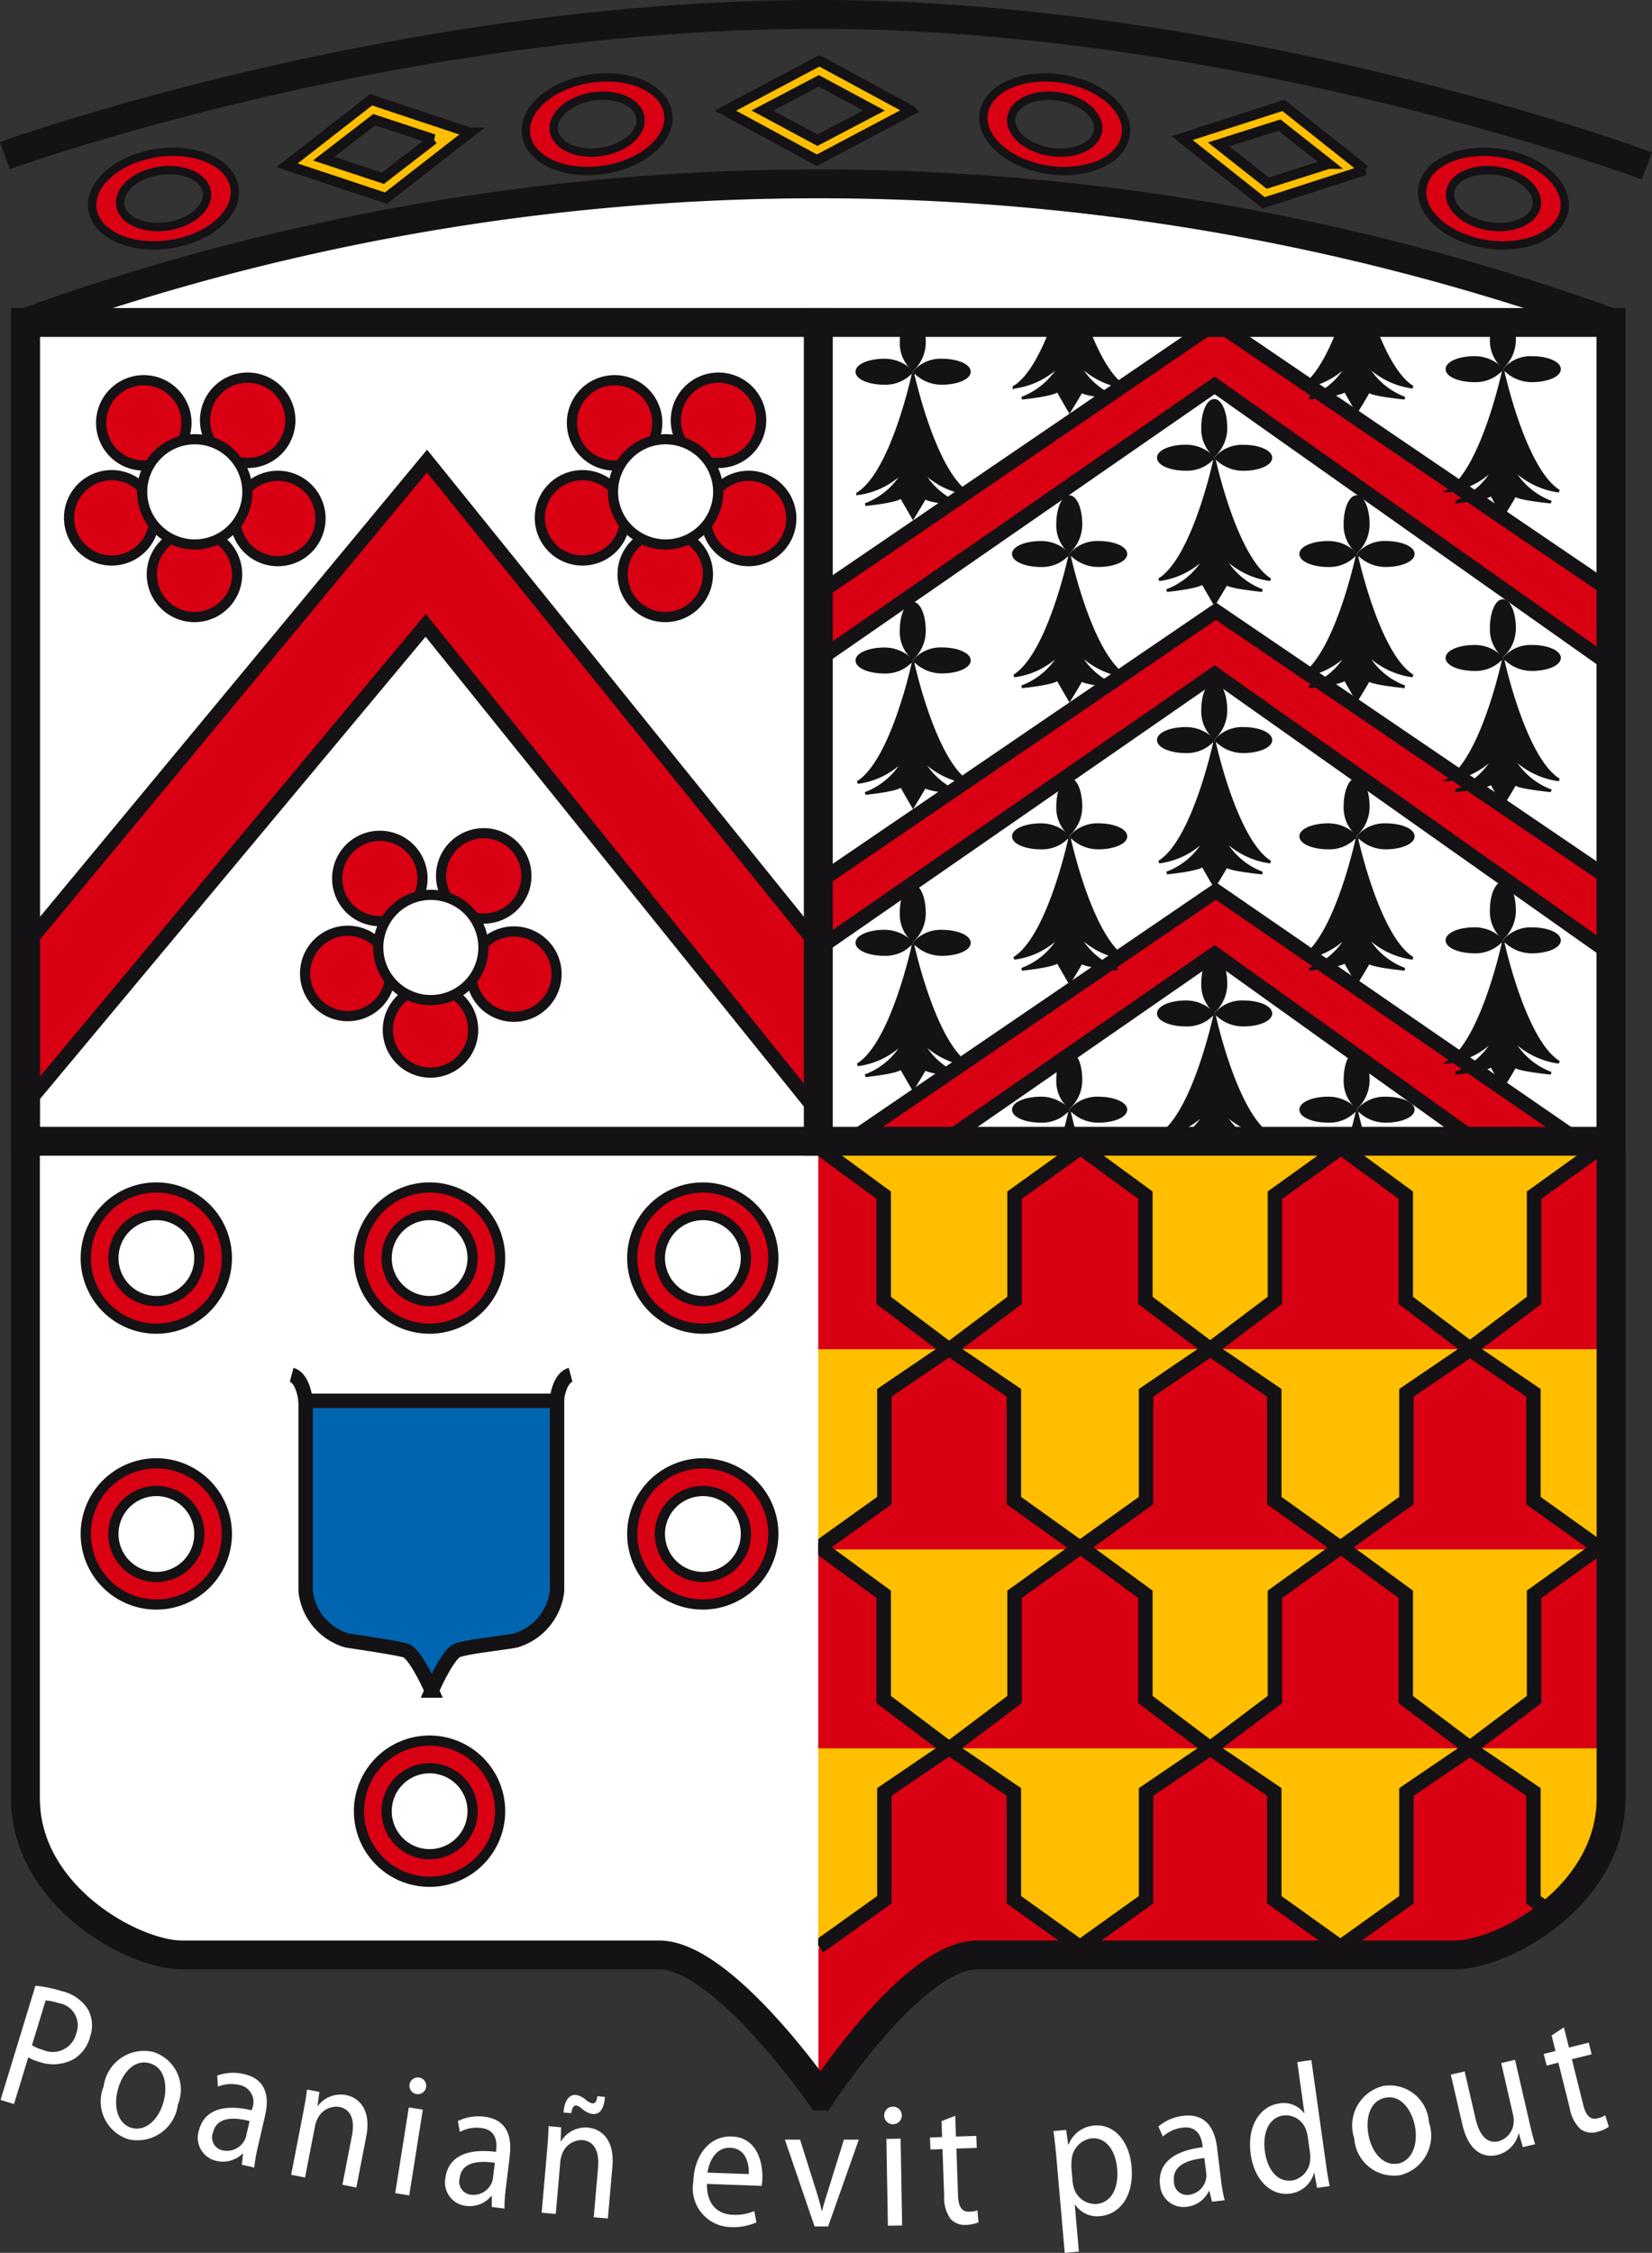 <svg xmlns="http://www.w3.org/2000/svg" xmlns:xlink="http://www.w3.org/1999/xlink" width="83.579" height="113.929" viewBox="0 0 83.579 113.929">
  <rect x="0" y="0" width="83.579" height="113.929" fill="#333333" stroke="none"/>
  <defs>
    <clipPath id="clip-path">
      <path id="Tracé_92" data-name="Tracé 92" d="M309.291,239.136H349.4v41.407H309.291V239.136Z" transform="translate(-309.291 -239.136)" fill="none"/>
    </clipPath>
    <clipPath id="clip-path-7">
      <path id="Tracé_159" data-name="Tracé 159" d="M136.382,239.136h40.11v41.407h-40.11V239.136Z" transform="translate(-136.382 -239.136)" fill="#fff" stroke="#141215" stroke-miterlimit="3.864" stroke-width="1.46"/>
    </clipPath>
    <clipPath id="clip-path-8">
      <path id="Tracé_221" data-name="Tracé 221" d="M349.4,417.078H309.291v48.287s5-6.881,7.4-6.881h24.925a19.931,19.931,0,0,0,5.58-2.855c1.688-1.493,2.207-4.673,2.207-4.673V417.078Z" transform="translate(-309.291 -417.078)" fill="none"/>
    </clipPath>
  </defs>
  <g id="Groupe_174" data-name="Groupe 174" transform="translate(1703.383 -170.741)">
    <path id="Tracé_68" data-name="Tracé 68" d="M176.621,305.623s4.674-7.139,7.919-7.139h24.143c2.467,0,7.919-2.986,7.919-7.919V215.928a118.258,118.258,0,0,0-80.219,0v74.637c0,4.932,5.452,7.919,7.918,7.919h24.144c3.245,0,8.177,7.139,8.177,7.139Z" transform="translate(-1838.477 -28.88)" fill="#fff"/>
    <path id="Tracé_69" data-name="Tracé 69" d="M312.568,557.463v-5.225l3.244-2.4,3.246,2.336v5.29l3.635,2.726h-5.42c-2.919,0-7.982,7.137-7.982,7.137v-7.334l3.277-2.531Z" transform="translate(-1971.276 -290.715)" fill="#d80012"/>
    <path id="Tracé_70" data-name="Tracé 70" d="M367.86,557.463v-5.225l3.245-2.4,3.246,2.336v5.29l3.731,2.758H364.129l3.732-2.758Z" transform="translate(-2013.394 -290.715)" fill="#d80012"/>
    <path id="Tracé_71" data-name="Tracé 71" d="M200.862,192.587l-2.556,1.971-3-.991,2.556-1.97,3.005.99Zm1.844-.333-4.252,3.31-5-1.663,4.251-3.311,5,1.664Z" transform="translate(-1882.313 -14.803)" fill="#ffbf00" fill-rule="evenodd"/>
    <path id="Tracé_72" data-name="Tracé 72" d="M200.862,192.587l-2.556,1.971-3-.991,2.556-1.97,3.005.99Zm1.844-.333-4.252,3.31-5-1.663,4.251-3.311,5,1.664Z" transform="translate(-1882.313 -14.803)" fill="none" stroke="#141215" stroke-miterlimit="3.864" stroke-width="0.515"/>
    <path id="Tracé_73" data-name="Tracé 73" d="M425.342,557.463v-5.225l3.246-2.4,3.244,2.336v5.29l1.039.779a10.59,10.59,0,0,1-3.57,1.881,38.447,38.447,0,0,1-7.4.131l3.44-2.791Z" transform="translate(-2057.765 -290.715)" fill="#d80012"/>
    <path id="Tracé_74" data-name="Tracé 74" d="M319.123,421.009v5.225l-3.245,2.4-3.244-2.336v-5.29l-3.342-2.531H322.4l-3.277,2.531Z" transform="translate(-1971.276 -189.828)" fill="#ffbf00"/>
    <path id="Tracé_75" data-name="Tracé 75" d="M375.917,421.009v5.225l-3.246,2.4-3.244-2.336v-5.29l-3.343-2.531h13.11l-3.277,2.531Z" transform="translate(-2014.895 -189.828)" fill="#ffbf00"/>
    <path id="Tracé_76" data-name="Tracé 76" d="M432.435,421.009v5.225l-3.245,2.4-3.245-2.336v-5.29l-3.342-2.531h13.111l-3.278,2.531Z" transform="translate(-2058.302 -189.828)" fill="#ffbf00"/>
    <path id="Tracé_77" data-name="Tracé 77" d="M319.123,508.581v5.225l-3.245,2.4-3.244-2.336v-5.29l-3.342-2.531H322.4l-3.277,2.531Z" transform="translate(-1971.276 -257.086)" fill="#ffbf00"/>
    <path id="Tracé_78" data-name="Tracé 78" d="M375.917,508.581v5.225l-3.246,2.4-3.244-2.336v-5.29l-3.343-2.531h13.11l-3.277,2.531Z" transform="translate(-2014.895 -257.086)" fill="#ffbf00"/>
    <path id="Tracé_79" data-name="Tracé 79" d="M432.435,508.581v5.225l-3.245,2.4-3.245-2.336v-5.29L422.6,506.05h13.111l-3.278,2.531Z" transform="translate(-2058.302 -257.086)" fill="#ffbf00"/>
    <path id="Tracé_80" data-name="Tracé 80" d="M312.568,470.449v-5.225l3.244-2.4,3.246,2.336v5.29l3.342,2.531h-13.11l3.277-2.531Z" transform="translate(-1971.276 -223.886)" fill="#d80012"/>
    <path id="Tracé_81" data-name="Tracé 81" d="M369.362,470.449v-5.225l3.245-2.4,3.246,2.336v5.29l3.342,2.531h-13.11l3.278-2.531Z" transform="translate(-2014.895 -223.886)" fill="#d80012"/>
    <path id="Tracé_82" data-name="Tracé 82" d="M425.879,470.449v-5.225l3.246-2.4,3.244,2.336v5.29l3.343,2.531H422.6l3.278-2.531Z" transform="translate(-2058.302 -223.886)" fill="#d80012"/>
    <path id="Tracé_83" data-name="Tracé 83" d="M136.382,417.078h40.11v48.287s-5-6.881-7.4-6.881H144.169a19.94,19.94,0,0,1-5.581-2.855c-1.687-1.493-2.206-4.673-2.206-4.673V417.078Z" transform="translate(-1838.477 -188.753)" fill="#fff"/>
    <path id="Tracé_84" data-name="Tracé 84" d="M309.291,239.136H349.4v41.407H309.291V239.136Z" transform="translate(-1971.276 -52.088)" fill="#fff"/>
    <path id="Tracé_85" data-name="Tracé 85" d="M320.685,374.92s-1.066,4.977-2.808,6.043a3.951,3.951,0,0,0,2.4-1.244,3.711,3.711,0,0,1-2.009,1.795c1.315-.143,1.76-.3,1.813-.391.089.177.6,1.048.6,1.048s.515-.835.6-1.013c.053.089.5.213,1.813.355a3.706,3.706,0,0,1-2.007-1.795,4.03,4.03,0,0,0,2.417,1.244c-1.742-1.066-2.826-6.043-2.826-6.043Z" transform="translate(-1977.871 -156.374)" fill="#141215" stroke="#141215" stroke-miterlimit="3.864" stroke-width="0.141" fill-rule="evenodd"/>
    <path id="Tracé_86" data-name="Tracé 86" d="M327.375,363.283c0-.766.263-1.386.587-1.386s.587.62.587,1.386a1.9,1.9,0,0,1-.587,1.386,1.775,1.775,0,0,1-.587-1.386Z" transform="translate(-1985.166 -146.372)" fill="#141215" stroke="#141215" stroke-miterlimit="3.864" stroke-width="0.141"/>
    <path id="Tracé_87" data-name="Tracé 87" d="M331.672,371.853c.765,0,1.386.263,1.386.587s-.621.587-1.386.587a1.9,1.9,0,0,1-1.387-.587,1.778,1.778,0,0,1,1.387-.587Z" transform="translate(-1987.401 -154.019)" fill="#141215" stroke="#141215" stroke-miterlimit="3.864" stroke-width="0.141"/>
    <g id="Groupe_41" data-name="Groupe 41" transform="translate(-1661.985 187.048)">
      <g id="Groupe_40" data-name="Groupe 40" transform="translate(0 0)" clip-path="url(#clip-path)">
        <path id="Tracé_88" data-name="Tracé 88" d="M319.111,373.026c-.766,0-1.386-.262-1.386-.587s.62-.587,1.386-.587a1.9,1.9,0,0,1,1.386.587,1.774,1.774,0,0,1-1.386.587Z" transform="translate(-315.769 -341.067)" fill="#141215" stroke="#141215" stroke-miterlimit="3.864" stroke-width="0.141"/>
        <path id="Tracé_89" data-name="Tracé 89" d="M309.01,252.9l20.185-13.759,20.054,13.629v3.764l-20.12-14.214-20.054,13.889-.065-3.31Z" transform="translate(-309.075 -239.136)" fill="#d80012" stroke="#141215" stroke-miterlimit="3.864" stroke-width="0.73"/>
        <path id="Tracé_90" data-name="Tracé 90" d="M309.01,315.845l20.185-13.759,20.054,13.63v3.764l-20.12-14.214-20.054,13.889-.065-3.311Z" transform="translate(-309.075 -287.483)" fill="#d80012" stroke="#141215" stroke-miterlimit="3.864" stroke-width="0.73"/>
        <path id="Tracé_91" data-name="Tracé 91" d="M309.01,376.839l20.185-13.759,19.795,13.629v3.764l-19.86-14.213-20.054,13.889-.065-3.311Z" transform="translate(-309.075 -334.328)" fill="#d80012" stroke="#141215" stroke-miterlimit="3.864" stroke-width="0.73"/>
      </g>
    </g>
    <path id="Tracé_93" data-name="Tracé 93" d="M354.816,351.7s-1.066,4.977-2.808,6.042a3.943,3.943,0,0,0,2.4-1.244,3.713,3.713,0,0,1-2.009,1.8c1.315-.142,1.76-.3,1.813-.391.088.177.6,1.048.6,1.048s.516-.835.6-1.013c.053.089.5.214,1.813.355a3.712,3.712,0,0,1-2.008-1.8,4.026,4.026,0,0,0,2.417,1.244c-1.741-1.066-2.825-6.042-2.825-6.042Z" transform="translate(-2004.084 -138.539)" fill="#141215" stroke="#141215" stroke-miterlimit="3.864" stroke-width="0.141" fill-rule="evenodd"/>
    <path id="Tracé_94" data-name="Tracé 94" d="M361.512,340.06c0-.765.263-1.386.586-1.386s.587.621.587,1.386a1.9,1.9,0,0,1-.587,1.386,1.773,1.773,0,0,1-.586-1.386Z" transform="translate(-2011.384 -128.535)" fill="#141215" stroke="#141215" stroke-miterlimit="3.864" stroke-width="0.141"/>
    <path id="Tracé_95" data-name="Tracé 95" d="M365.808,348.634c.766,0,1.386.263,1.386.587s-.62.586-1.386.586a1.9,1.9,0,0,1-1.386-.586,1.776,1.776,0,0,1,1.386-.587Z" transform="translate(-2013.619 -136.186)" fill="#141215" stroke="#141215" stroke-miterlimit="3.864" stroke-width="0.141"/>
    <path id="Tracé_96" data-name="Tracé 96" d="M353.242,349.807c-.766,0-1.387-.263-1.387-.586s.621-.587,1.387-.587a1.9,1.9,0,0,1,1.387.587,1.777,1.777,0,0,1-1.387.586Z" transform="translate(-2003.967 -136.186)" fill="#141215" stroke="#141215" stroke-miterlimit="3.864" stroke-width="0.141"/>
    <path id="Tracé_97" data-name="Tracé 97" d="M386.435,330.714s-1.066,4.977-2.807,6.043a3.95,3.95,0,0,0,2.4-1.244,3.712,3.712,0,0,1-2.009,1.8c1.315-.142,1.76-.3,1.813-.39.089.177.6,1.048.6,1.048s.516-.835.6-1.013c.053.089.5.213,1.813.355a3.707,3.707,0,0,1-2.008-1.8,4.031,4.031,0,0,0,2.417,1.244c-1.742-1.066-2.826-6.043-2.826-6.043Z" transform="translate(-2028.369 -122.423)" fill="#141215" stroke="#141215" stroke-miterlimit="3.864" stroke-width="0.141" fill-rule="evenodd"/>
    <path id="Tracé_98" data-name="Tracé 98" d="M393.125,319.076c0-.766.263-1.386.587-1.386s.587.62.587,1.386a1.9,1.9,0,0,1-.587,1.387,1.776,1.776,0,0,1-.587-1.387Z" transform="translate(-2035.663 -112.42)" fill="#141215" stroke="#141215" stroke-miterlimit="3.864" stroke-width="0.141"/>
    <path id="Tracé_99" data-name="Tracé 99" d="M397.422,327.647c.766,0,1.386.263,1.386.586s-.621.587-1.386.587a1.9,1.9,0,0,1-1.387-.587,1.778,1.778,0,0,1,1.387-.586Z" transform="translate(-2037.898 -120.067)" fill="#141215" stroke="#141215" stroke-miterlimit="3.864" stroke-width="0.141"/>
    <path id="Tracé_100" data-name="Tracé 100" d="M384.86,328.82c-.766,0-1.385-.262-1.385-.587s.62-.586,1.385-.586a1.905,1.905,0,0,1,1.387.586,1.775,1.775,0,0,1-1.387.587Z" transform="translate(-2028.252 -120.067)" fill="#141215" stroke="#141215" stroke-miterlimit="3.864" stroke-width="0.141"/>
    <path id="Tracé_101" data-name="Tracé 101" d="M417.491,351.7s-1.067,4.977-2.809,6.042a3.945,3.945,0,0,0,2.4-1.244,3.714,3.714,0,0,1-2.009,1.8c1.315-.142,1.759-.3,1.813-.391.089.177.6,1.048.6,1.048s.515-.835.6-1.013c.053.089.5.214,1.813.355a3.711,3.711,0,0,1-2.008-1.8,4.025,4.025,0,0,0,2.417,1.244c-1.742-1.066-2.825-6.042-2.825-6.042Z" transform="translate(-2052.22 -138.539)" fill="#141215" stroke="#141215" stroke-miterlimit="3.864" stroke-width="0.141" fill-rule="evenodd"/>
    <path id="Tracé_102" data-name="Tracé 102" d="M424.182,340.06c0-.765.262-1.386.586-1.386s.586.621.586,1.386a1.9,1.9,0,0,1-.586,1.386,1.773,1.773,0,0,1-.586-1.386Z" transform="translate(-2059.516 -128.535)" fill="#141215" stroke="#141215" stroke-miterlimit="3.864" stroke-width="0.141"/>
    <path id="Tracé_103" data-name="Tracé 103" d="M428.481,348.634c.766,0,1.387.263,1.387.587s-.621.586-1.387.586a1.9,1.9,0,0,1-1.385-.586,1.773,1.773,0,0,1,1.385-.587Z" transform="translate(-2061.754 -136.186)" fill="#141215" stroke="#141215" stroke-miterlimit="3.864" stroke-width="0.141"/>
    <path id="Tracé_104" data-name="Tracé 104" d="M415.916,349.807c-.766,0-1.387-.263-1.387-.586s.621-.587,1.387-.587a1.9,1.9,0,0,1,1.386.587,1.773,1.773,0,0,1-1.386.586Z" transform="translate(-2052.102 -136.186)" fill="#141215" stroke="#141215" stroke-miterlimit="3.864" stroke-width="0.141"/>
    <path id="Tracé_105" data-name="Tracé 105" d="M449.385,374.36s-1.067,4.977-2.809,6.043a3.945,3.945,0,0,0,2.4-1.244,3.711,3.711,0,0,1-2.007,1.8c1.315-.142,1.76-.3,1.813-.391.088.177.6,1.048.6,1.048s.515-.836.6-1.013c.053.089.5.214,1.813.355a3.712,3.712,0,0,1-2.008-1.8,4.031,4.031,0,0,0,2.417,1.244c-1.742-1.066-2.826-6.043-2.826-6.043Z" transform="translate(-2076.715 -155.944)" fill="#141215" stroke="#141215" stroke-miterlimit="3.864" stroke-width="0.141" fill-rule="evenodd"/>
    <path id="Tracé_106" data-name="Tracé 106" d="M456.08,362.722c0-.765.263-1.386.586-1.386s.587.62.587,1.386a1.9,1.9,0,0,1-.587,1.387,1.777,1.777,0,0,1-.586-1.387Z" transform="translate(-2084.015 -145.941)" fill="#141215" stroke="#141215" stroke-miterlimit="3.864" stroke-width="0.141"/>
    <path id="Tracé_107" data-name="Tracé 107" d="M460.376,371.3c.766,0,1.386.262,1.386.586s-.62.586-1.386.586a1.9,1.9,0,0,1-1.387-.586,1.772,1.772,0,0,1,1.387-.586Z" transform="translate(-2086.25 -153.592)" fill="#141215" stroke="#141215" stroke-miterlimit="3.864" stroke-width="0.141"/>
    <path id="Tracé_108" data-name="Tracé 108" d="M447.81,372.47c-.765,0-1.386-.262-1.386-.586s.621-.586,1.386-.586a1.9,1.9,0,0,1,1.387.586,1.777,1.777,0,0,1-1.387.586Z" transform="translate(-2076.599 -153.592)" fill="#141215" stroke="#141215" stroke-miterlimit="3.864" stroke-width="0.141"/>
    <path id="Tracé_109" data-name="Tracé 109" d="M320.685,313.366s-1.066,4.977-2.808,6.043a3.945,3.945,0,0,0,2.4-1.244,3.711,3.711,0,0,1-2.009,1.8c1.315-.142,1.76-.3,1.813-.391.089.177.6,1.048.6,1.048s.515-.835.6-1.013c.053.089.5.214,1.813.355a3.7,3.7,0,0,1-2.007-1.8,4.024,4.024,0,0,0,2.417,1.244c-1.742-1.066-2.826-6.043-2.826-6.043Z" transform="translate(-1977.871 -109.099)" fill="#141215" stroke="#141215" stroke-miterlimit="3.864" stroke-width="0.141" fill-rule="evenodd"/>
    <path id="Tracé_110" data-name="Tracé 110" d="M327.375,301.729c0-.766.263-1.387.587-1.387s.587.621.587,1.387a1.9,1.9,0,0,1-.587,1.386,1.774,1.774,0,0,1-.587-1.386Z" transform="translate(-1985.166 -99.096)" fill="#141215" stroke="#141215" stroke-miterlimit="3.864" stroke-width="0.141"/>
    <path id="Tracé_111" data-name="Tracé 111" d="M331.672,310.3c.765,0,1.386.262,1.386.587s-.621.586-1.386.586a1.9,1.9,0,0,1-1.387-.586,1.775,1.775,0,0,1,1.387-.587Z" transform="translate(-1987.401 -106.747)" fill="#141215" stroke="#141215" stroke-miterlimit="3.864" stroke-width="0.141"/>
    <path id="Tracé_112" data-name="Tracé 112" d="M319.111,311.477c-.766,0-1.386-.263-1.386-.586s.62-.587,1.386-.587a1.9,1.9,0,0,1,1.386.587,1.777,1.777,0,0,1-1.386.586Z" transform="translate(-1977.754 -106.747)" fill="#141215" stroke="#141215" stroke-miterlimit="3.864" stroke-width="0.141"/>
    <path id="Tracé_113" data-name="Tracé 113" d="M354.816,290.144s-1.066,4.977-2.808,6.042a3.943,3.943,0,0,0,2.4-1.244,3.712,3.712,0,0,1-2.009,1.795c1.315-.142,1.76-.3,1.813-.391.088.178.6,1.049.6,1.049s.516-.835.6-1.014c.053.089.5.214,1.813.355a3.711,3.711,0,0,1-2.008-1.795,4.026,4.026,0,0,0,2.417,1.244c-1.741-1.066-2.825-6.042-2.825-6.042Z" transform="translate(-2004.084 -91.264)" fill="#141215" stroke="#141215" stroke-miterlimit="3.864" stroke-width="0.141" fill-rule="evenodd"/>
    <path id="Tracé_114" data-name="Tracé 114" d="M361.512,278.506c0-.766.263-1.387.586-1.387s.587.621.587,1.387a1.9,1.9,0,0,1-.587,1.386,1.773,1.773,0,0,1-.586-1.386Z" transform="translate(-2011.384 -81.26)" fill="#141215" stroke="#141215" stroke-miterlimit="3.864" stroke-width="0.141"/>
    <path id="Tracé_115" data-name="Tracé 115" d="M365.808,287.081c.766,0,1.386.263,1.386.586s-.62.586-1.386.586a1.9,1.9,0,0,1-1.386-.586,1.776,1.776,0,0,1,1.386-.586Z" transform="translate(-2013.619 -88.911)" fill="#141215" stroke="#141215" stroke-miterlimit="3.864" stroke-width="0.141"/>
    <path id="Tracé_116" data-name="Tracé 116" d="M353.242,288.254c-.766,0-1.387-.263-1.387-.586s.621-.586,1.387-.586a1.9,1.9,0,0,1,1.387.586,1.776,1.776,0,0,1-1.387.586Z" transform="translate(-2003.967 -88.911)" fill="#141215" stroke="#141215" stroke-miterlimit="3.864" stroke-width="0.141"/>
    <path id="Tracé_117" data-name="Tracé 117" d="M386.435,269.161s-1.066,4.977-2.807,6.042a3.944,3.944,0,0,0,2.4-1.244,3.714,3.714,0,0,1-2.009,1.795c1.315-.142,1.76-.3,1.813-.391.089.177.6,1.048.6,1.048s.516-.835.6-1.013c.053.088.5.214,1.813.355a3.709,3.709,0,0,1-2.008-1.795,4.024,4.024,0,0,0,2.417,1.244c-1.742-1.066-2.826-6.042-2.826-6.042Z" transform="translate(-2028.369 -75.148)" fill="#141215" stroke="#141215" stroke-miterlimit="3.864" stroke-width="0.141" fill-rule="evenodd"/>
    <path id="Tracé_118" data-name="Tracé 118" d="M393.125,257.522c0-.766.263-1.387.587-1.387s.587.621.587,1.387a1.9,1.9,0,0,1-.587,1.386,1.773,1.773,0,0,1-.587-1.386Z" transform="translate(-2035.663 -65.145)" fill="#141215" stroke="#141215" stroke-miterlimit="3.864" stroke-width="0.141"/>
    <path id="Tracé_119" data-name="Tracé 119" d="M397.422,266.1c.766,0,1.386.263,1.386.587s-.621.587-1.386.587a1.9,1.9,0,0,1-1.387-.587,1.777,1.777,0,0,1,1.387-.587Z" transform="translate(-2037.898 -72.795)" fill="#141215" stroke="#141215" stroke-miterlimit="3.864" stroke-width="0.141"/>
    <path id="Tracé_120" data-name="Tracé 120" d="M384.86,267.27c-.766,0-1.385-.263-1.385-.587s.62-.587,1.385-.587a1.905,1.905,0,0,1,1.387.587,1.778,1.778,0,0,1-1.387.587Z" transform="translate(-2028.252 -72.795)" fill="#141215" stroke="#141215" stroke-miterlimit="3.864" stroke-width="0.141"/>
    <path id="Tracé_121" data-name="Tracé 121" d="M417.491,290.144s-1.067,4.977-2.809,6.042a3.945,3.945,0,0,0,2.4-1.244,3.713,3.713,0,0,1-2.009,1.795c1.315-.142,1.759-.3,1.813-.391.089.178.6,1.049.6,1.049s.515-.835.6-1.014c.053.089.5.214,1.813.355a3.71,3.71,0,0,1-2.008-1.795,4.025,4.025,0,0,0,2.417,1.244c-1.742-1.066-2.825-6.042-2.825-6.042Z" transform="translate(-2052.22 -91.264)" fill="#141215" stroke="#141215" stroke-miterlimit="3.864" stroke-width="0.141" fill-rule="evenodd"/>
    <path id="Tracé_122" data-name="Tracé 122" d="M424.182,278.506c0-.766.262-1.387.586-1.387s.586.621.586,1.387a1.9,1.9,0,0,1-.586,1.386,1.773,1.773,0,0,1-.586-1.386Z" transform="translate(-2059.516 -81.26)" fill="#141215" stroke="#141215" stroke-miterlimit="3.864" stroke-width="0.141"/>
    <path id="Tracé_123" data-name="Tracé 123" d="M428.481,287.081c.766,0,1.387.263,1.387.586s-.621.586-1.387.586a1.9,1.9,0,0,1-1.385-.586,1.773,1.773,0,0,1,1.385-.586Z" transform="translate(-2061.754 -88.911)" fill="#141215" stroke="#141215" stroke-miterlimit="3.864" stroke-width="0.141"/>
    <path id="Tracé_124" data-name="Tracé 124" d="M415.916,288.254c-.766,0-1.387-.263-1.387-.586s.621-.586,1.387-.586a1.9,1.9,0,0,1,1.386.586,1.772,1.772,0,0,1-1.386.586Z" transform="translate(-2052.102 -88.911)" fill="#141215" stroke="#141215" stroke-miterlimit="3.864" stroke-width="0.141"/>
    <path id="Tracé_125" data-name="Tracé 125" d="M449.385,312.807s-1.067,4.977-2.809,6.043a3.941,3.941,0,0,0,2.4-1.244,3.711,3.711,0,0,1-2.007,1.795c1.315-.142,1.76-.3,1.813-.391.088.177.6,1.048.6,1.048s.515-.834.6-1.013c.053.089.5.213,1.813.355a3.711,3.711,0,0,1-2.008-1.795,4.027,4.027,0,0,0,2.417,1.244c-1.742-1.066-2.826-6.043-2.826-6.043Z" transform="translate(-2076.715 -108.67)" fill="#141215" stroke="#141215" stroke-miterlimit="3.864" stroke-width="0.141" fill-rule="evenodd"/>
    <path id="Tracé_126" data-name="Tracé 126" d="M456.08,301.169c0-.766.263-1.386.586-1.386s.587.621.587,1.386a1.9,1.9,0,0,1-.587,1.386,1.773,1.773,0,0,1-.586-1.386Z" transform="translate(-2084.015 -98.667)" fill="#141215" stroke="#141215" stroke-miterlimit="3.864" stroke-width="0.141"/>
    <path id="Tracé_127" data-name="Tracé 127" d="M460.376,309.744c.766,0,1.386.263,1.386.586s-.62.586-1.386.586a1.9,1.9,0,0,1-1.387-.586,1.775,1.775,0,0,1,1.387-.586Z" transform="translate(-2086.25 -106.317)" fill="#141215" stroke="#141215" stroke-miterlimit="3.864" stroke-width="0.141"/>
    <path id="Tracé_128" data-name="Tracé 128" d="M447.81,310.917c-.765,0-1.386-.263-1.386-.586s.621-.586,1.386-.586a1.9,1.9,0,0,1,1.387.586,1.778,1.778,0,0,1-1.387.586Z" transform="translate(-2076.599 -106.317)" fill="#141215" stroke="#141215" stroke-miterlimit="3.864" stroke-width="0.141"/>
    <g id="Groupe_43" data-name="Groupe 43" transform="translate(-1661.985 187.048)">
      <g id="Groupe_42" data-name="Groupe 42" transform="translate(0 0)" clip-path="url(#clip-path)">
        <path id="Tracé_129" data-name="Tracé 129" d="M320.685,250.413s-1.066,4.977-2.808,6.044a3.95,3.95,0,0,0,2.4-1.244,3.715,3.715,0,0,1-2.009,1.795c1.315-.142,1.76-.3,1.813-.392.089.178.6,1.049.6,1.049s.515-.836.6-1.014c.053.09.5.214,1.813.356a3.709,3.709,0,0,1-2.007-1.795,4.029,4.029,0,0,0,2.417,1.244c-1.742-1.067-2.826-6.044-2.826-6.044Z" transform="translate(-315.885 -247.797)" fill="#141215" stroke="#141215" stroke-miterlimit="3.864" stroke-width="0.141" fill-rule="evenodd"/>
        <path id="Tracé_130" data-name="Tracé 130" d="M327.375,238.775c0-.765.263-1.387.587-1.387s.587.621.587,1.387a1.9,1.9,0,0,1-.587,1.387,1.777,1.777,0,0,1-.587-1.387Z" transform="translate(-323.18 -237.794)" fill="#141215" stroke="#141215" stroke-miterlimit="3.864" stroke-width="0.141"/>
      </g>
    </g>
    <path id="Tracé_132" data-name="Tracé 132" d="M331.672,247.35c.765,0,1.386.263,1.386.586s-.621.587-1.386.587a1.9,1.9,0,0,1-1.387-.587,1.778,1.778,0,0,1,1.387-.586Z" transform="translate(-1987.401 -58.397)" fill="#141215" stroke="#141215" stroke-miterlimit="3.864" stroke-width="0.141"/>
    <g id="Groupe_45" data-name="Groupe 45" transform="translate(-1661.985 187.048)">
      <g id="Groupe_44" data-name="Groupe 44" transform="translate(0 0)" clip-path="url(#clip-path)">
        <path id="Tracé_133" data-name="Tracé 133" d="M319.111,248.523c-.766,0-1.386-.263-1.386-.587s.62-.586,1.386-.586a1.9,1.9,0,0,1,1.386.586,1.777,1.777,0,0,1-1.386.587Z" transform="translate(-315.769 -245.445)" fill="#141215" stroke="#141215" stroke-miterlimit="3.864" stroke-width="0.141"/>
        <path id="Tracé_134" data-name="Tracé 134" d="M354.816,227.194s-1.066,4.976-2.808,6.043a3.949,3.949,0,0,0,2.4-1.244,3.714,3.714,0,0,1-2.009,1.8c1.315-.143,1.76-.3,1.813-.392.088.178.6,1.049.6,1.049s.516-.836.6-1.013c.053.089.5.212,1.813.355a3.713,3.713,0,0,1-2.008-1.8,4.032,4.032,0,0,0,2.417,1.244c-1.741-1.067-2.825-6.043-2.825-6.043Z" transform="translate(-342.099 -229.964)" fill="#141215" stroke="#141215" stroke-miterlimit="3.864" stroke-width="0.141" fill-rule="evenodd"/>
        <path id="Tracé_135" data-name="Tracé 135" d="M417.491,227.194s-1.067,4.976-2.809,6.043a3.951,3.951,0,0,0,2.4-1.244,3.715,3.715,0,0,1-2.009,1.8c1.315-.143,1.759-.3,1.813-.392.089.178.6,1.049.6,1.049s.515-.836.6-1.013c.053.089.5.212,1.813.355a3.712,3.712,0,0,1-2.008-1.8,4.032,4.032,0,0,0,2.417,1.244c-1.742-1.067-2.825-6.043-2.825-6.043Z" transform="translate(-390.234 -229.964)" fill="#141215" stroke="#141215" stroke-miterlimit="3.864" stroke-width="0.141" fill-rule="evenodd"/>
        <path id="Tracé_136" data-name="Tracé 136" d="M449.385,249.857s-1.067,4.976-2.809,6.042a3.945,3.945,0,0,0,2.4-1.244,3.716,3.716,0,0,1-2.007,1.8c1.315-.143,1.76-.3,1.813-.392.088.178.6,1.049.6,1.049s.515-.836.6-1.014c.053.09.5.214,1.813.356a3.717,3.717,0,0,1-2.008-1.8,4.032,4.032,0,0,0,2.417,1.244c-1.742-1.067-2.826-6.042-2.826-6.042Z" transform="translate(-414.73 -247.37)" fill="#141215" stroke="#141215" stroke-miterlimit="3.864" stroke-width="0.141" fill-rule="evenodd"/>
        <path id="Tracé_137" data-name="Tracé 137" d="M456.08,238.216c0-.766.263-1.387.586-1.387s.587.621.587,1.387a1.9,1.9,0,0,1-.587,1.387,1.778,1.778,0,0,1-.586-1.387Z" transform="translate(-422.029 -237.364)" fill="#141215" stroke="#141215" stroke-miterlimit="3.864" stroke-width="0.141"/>
      </g>
    </g>
    <path id="Tracé_139" data-name="Tracé 139" d="M460.376,246.79c.766,0,1.386.263,1.386.586s-.62.587-1.386.587a1.9,1.9,0,0,1-1.387-.587,1.775,1.775,0,0,1,1.387-.586Z" transform="translate(-2086.25 -57.967)" fill="#141215" stroke="#141215" stroke-miterlimit="3.864" stroke-width="0.141"/>
    <g id="Groupe_47" data-name="Groupe 47" transform="translate(-1661.985 187.048)">
      <g id="Groupe_46" data-name="Groupe 46" transform="translate(0 0)" clip-path="url(#clip-path)">
        <path id="Tracé_140" data-name="Tracé 140" d="M447.81,247.963c-.765,0-1.386-.263-1.386-.587s.621-.586,1.386-.586a1.9,1.9,0,0,1,1.387.586,1.777,1.777,0,0,1-1.387.587Z" transform="translate(-414.613 -245.015)" fill="#141215" stroke="#141215" stroke-miterlimit="3.864" stroke-width="0.141"/>
        <path id="Tracé_141" data-name="Tracé 141" d="M354.816,411.292s-1.066,4.976-2.808,6.042a3.943,3.943,0,0,0,2.4-1.244,3.715,3.715,0,0,1-2.009,1.8c1.315-.142,1.76-.3,1.813-.391.088.178.6,1.049.6,1.049s.516-.836.6-1.014c.053.088.5.213,1.813.355a3.714,3.714,0,0,1-2.008-1.8,4.026,4.026,0,0,0,2.417,1.244c-1.741-1.066-2.825-6.042-2.825-6.042Z" transform="translate(-342.099 -371.357)" fill="#141215" stroke="#141215" stroke-miterlimit="3.864" stroke-width="0.141" fill-rule="evenodd"/>
      </g>
    </g>
    <path id="Tracé_143" data-name="Tracé 143" d="M361.512,399.653c0-.765.263-1.387.586-1.387s.587.621.587,1.387a1.9,1.9,0,0,1-.587,1.386,1.773,1.773,0,0,1-.586-1.386Z" transform="translate(-2011.384 -174.305)" fill="#141215" stroke="#141215" stroke-miterlimit="3.864" stroke-width="0.141"/>
    <path id="Tracé_144" data-name="Tracé 144" d="M365.808,408.228c.766,0,1.386.263,1.386.586s-.62.587-1.386.587a1.9,1.9,0,0,1-1.386-.587,1.776,1.776,0,0,1,1.386-.586Z" transform="translate(-2013.619 -181.956)" fill="#141215" stroke="#141215" stroke-miterlimit="3.864" stroke-width="0.141"/>
    <g id="Groupe_49" data-name="Groupe 49" transform="translate(-1661.985 187.048)">
      <g id="Groupe_48" data-name="Groupe 48" transform="translate(0 0)" clip-path="url(#clip-path)">
        <path id="Tracé_145" data-name="Tracé 145" d="M353.242,409.4c-.766,0-1.387-.263-1.387-.587s.621-.586,1.387-.586a1.9,1.9,0,0,1,1.387.586,1.776,1.776,0,0,1-1.387.587Z" transform="translate(-341.981 -369.004)" fill="#141215" stroke="#141215" stroke-miterlimit="3.864" stroke-width="0.141"/>
        <path id="Tracé_146" data-name="Tracé 146" d="M386.435,390.308s-1.066,4.977-2.807,6.043a3.945,3.945,0,0,0,2.4-1.244,3.715,3.715,0,0,1-2.009,1.8c1.315-.142,1.76-.3,1.813-.391.089.177.6,1.048.6,1.048s.516-.835.6-1.013c.053.089.5.214,1.813.355a3.71,3.71,0,0,1-2.008-1.8,4.026,4.026,0,0,0,2.417,1.244c-1.742-1.066-2.826-6.043-2.826-6.043Z" transform="translate(-366.383 -355.241)" fill="#141215" stroke="#141215" stroke-miterlimit="3.864" stroke-width="0.141" fill-rule="evenodd"/>
      </g>
    </g>
    <path id="Tracé_148" data-name="Tracé 148" d="M393.125,378.67c0-.765.263-1.387.587-1.387s.587.621.587,1.387a1.9,1.9,0,0,1-.587,1.386,1.773,1.773,0,0,1-.587-1.386Z" transform="translate(-2035.663 -158.189)" fill="#141215" stroke="#141215" stroke-miterlimit="3.864" stroke-width="0.141"/>
    <path id="Tracé_149" data-name="Tracé 149" d="M397.422,387.245c.766,0,1.386.262,1.386.587s-.621.586-1.386.586a1.9,1.9,0,0,1-1.387-.586,1.774,1.774,0,0,1,1.387-.587Z" transform="translate(-2037.898 -165.84)" fill="#141215" stroke="#141215" stroke-miterlimit="3.864" stroke-width="0.141"/>
    <g id="Groupe_51" data-name="Groupe 51" transform="translate(-1661.985 187.048)">
      <g id="Groupe_50" data-name="Groupe 50" transform="translate(0 0)" clip-path="url(#clip-path)">
        <path id="Tracé_150" data-name="Tracé 150" d="M384.86,388.418c-.766,0-1.385-.263-1.385-.586s.62-.587,1.385-.587a1.9,1.9,0,0,1,1.387.587,1.778,1.778,0,0,1-1.387.586Z" transform="translate(-366.266 -352.888)" fill="#141215" stroke="#141215" stroke-miterlimit="3.864" stroke-width="0.141"/>
        <path id="Tracé_151" data-name="Tracé 151" d="M417.491,411.292s-1.067,4.976-2.809,6.042a3.945,3.945,0,0,0,2.4-1.244,3.716,3.716,0,0,1-2.009,1.8c1.315-.142,1.759-.3,1.813-.391.089.178.6,1.049.6,1.049s.515-.836.6-1.014c.053.088.5.213,1.813.355a3.713,3.713,0,0,1-2.008-1.8,4.025,4.025,0,0,0,2.417,1.244c-1.742-1.066-2.825-6.042-2.825-6.042Z" transform="translate(-390.234 -371.357)" fill="#141215" stroke="#141215" stroke-miterlimit="3.864" stroke-width="0.141" fill-rule="evenodd"/>
      </g>
    </g>
    <path id="Tracé_153" data-name="Tracé 153" d="M424.182,399.653c0-.765.262-1.387.586-1.387s.586.621.586,1.387a1.9,1.9,0,0,1-.586,1.386,1.773,1.773,0,0,1-.586-1.386Z" transform="translate(-2059.516 -174.305)" fill="#141215" stroke="#141215" stroke-miterlimit="3.864" stroke-width="0.141"/>
    <path id="Tracé_154" data-name="Tracé 154" d="M428.481,408.228c.766,0,1.387.263,1.387.586s-.621.587-1.387.587a1.9,1.9,0,0,1-1.385-.587,1.773,1.773,0,0,1,1.385-.586Z" transform="translate(-2061.754 -181.956)" fill="#141215" stroke="#141215" stroke-miterlimit="3.864" stroke-width="0.141"/>
    <path id="Tracé_155" data-name="Tracé 155" d="M415.916,409.4c-.766,0-1.387-.263-1.387-.587s.621-.586,1.387-.586a1.9,1.9,0,0,1,1.386.586,1.773,1.773,0,0,1-1.386.587Z" transform="translate(-2052.102 -181.956)" fill="#141215" stroke="#141215" stroke-miterlimit="3.864" stroke-width="0.141"/>
    <path id="Tracé_156" data-name="Tracé 156" d="M309.291,239.136H349.4v41.407H309.291V239.136Z" transform="translate(-1971.276 -52.088)" fill="none" stroke="#141215" stroke-miterlimit="3.864" stroke-width="1.46"/>
    <g id="Groupe_53" data-name="Groupe 53" transform="translate(-1702.095 187.048)">
      <path id="Tracé_157" data-name="Tracé 157" d="M136.382,239.136h40.11v41.407h-40.11V239.136Z" transform="translate(-136.382 -239.136)" fill="#fff"/>
      <g id="Groupe_52" data-name="Groupe 52" transform="translate(0 0)" clip-path="url(#clip-path-7)">
        <path id="Tracé_158" data-name="Tracé 158" d="M135.822,294.014l20.444-24.663,19.8,24.533v8.437L156.2,277.659,135.887,302l-.065-7.983Z" transform="translate(-135.952 -262.342)" fill="#d80012" stroke="#141215" stroke-miterlimit="3.864" stroke-width="0.73"/>
      </g>
      <path id="Tracé_160" data-name="Tracé 160" d="M136.382,239.136h40.11v41.407h-40.11V239.136Z" transform="translate(-136.382 -239.136)" fill="none" stroke="#141215" stroke-miterlimit="3.864" stroke-width="1.46"/>
    </g>
    <path id="Tracé_161" data-name="Tracé 161" d="M175.55,253.322a2.158,2.158,0,1,1,2.158,2.158,2.158,2.158,0,0,1-2.158-2.158Z" transform="translate(-1868.56 -61.326)" fill="#d80012" stroke="#141215" stroke-miterlimit="3.864" stroke-width="0.515"/>
    <path id="Tracé_162" data-name="Tracé 162" d="M182.126,274.725a2.158,2.158,0,1,1,2.158,2.158,2.158,2.158,0,0,1-2.158-2.158Z" transform="translate(-1873.61 -77.764)" fill="#d80012" stroke="#141215" stroke-miterlimit="3.864" stroke-width="0.515"/>
    <path id="Tracé_163" data-name="Tracé 163" d="M163.941,286.9a2.158,2.158,0,1,1,2.158,2.158,2.158,2.158,0,0,1-2.158-2.158Z" transform="translate(-1859.643 -87.112)" fill="#d80012" stroke="#141215" stroke-miterlimit="3.864" stroke-width="0.515"/>
    <path id="Tracé_164" data-name="Tracé 164" d="M145.893,274.588a2.158,2.158,0,1,1,2.158,2.158,2.158,2.158,0,0,1-2.158-2.158Z" transform="translate(-1845.782 -77.66)" fill="#d80012" stroke="#141215" stroke-miterlimit="3.864" stroke-width="0.515"/>
    <path id="Tracé_165" data-name="Tracé 165" d="M152.889,253.882a2.158,2.158,0,1,1,2.158,2.158,2.158,2.158,0,0,1-2.158-2.158Z" transform="translate(-1851.155 -61.756)" fill="#d80012" stroke="#141215" stroke-miterlimit="3.864" stroke-width="0.515"/>
    <path id="Tracé_166" data-name="Tracé 166" d="M161.841,267.256a2.661,2.661,0,1,1,2.661,2.661,2.661,2.661,0,0,1-2.661-2.661Z" transform="translate(-1858.031 -71.641)" fill="#fff" stroke="#141215" stroke-miterlimit="3.864" stroke-width="0.515"/>
    <path id="Tracé_167" data-name="Tracé 167" d="M278.233,253.322a2.158,2.158,0,1,1,2.158,2.158,2.158,2.158,0,0,1-2.158-2.158Z" transform="translate(-1947.423 -61.326)" fill="#d80012" stroke="#141215" stroke-miterlimit="3.864" stroke-width="0.515"/>
    <path id="Tracé_168" data-name="Tracé 168" d="M284.808,274.725a2.158,2.158,0,1,1,2.158,2.158,2.158,2.158,0,0,1-2.158-2.158Z" transform="translate(-1952.473 -77.764)" fill="#d80012" stroke="#141215" stroke-miterlimit="3.864" stroke-width="0.515"/>
    <path id="Tracé_169" data-name="Tracé 169" d="M266.621,286.9a2.158,2.158,0,1,1,2.158,2.158,2.159,2.159,0,0,1-2.158-2.158Z" transform="translate(-1938.505 -87.112)" fill="#d80012" stroke="#141215" stroke-miterlimit="3.864" stroke-width="0.515"/>
    <path id="Tracé_170" data-name="Tracé 170" d="M248.575,274.588a2.158,2.158,0,1,1,2.158,2.158,2.157,2.157,0,0,1-2.158-2.158Z" transform="translate(-1924.645 -77.66)" fill="#d80012" stroke="#141215" stroke-miterlimit="3.864" stroke-width="0.515"/>
    <path id="Tracé_171" data-name="Tracé 171" d="M255.569,253.882a2.158,2.158,0,1,1,2.158,2.158,2.158,2.158,0,0,1-2.158-2.158Z" transform="translate(-1930.016 -61.756)" fill="#d80012" stroke="#141215" stroke-miterlimit="3.864" stroke-width="0.515"/>
    <path id="Tracé_172" data-name="Tracé 172" d="M264.523,267.256a2.661,2.661,0,1,1,2.661,2.661,2.661,2.661,0,0,1-2.661-2.661Z" transform="translate(-1936.893 -71.641)" fill="#fff" stroke="#141215" stroke-miterlimit="3.864" stroke-width="0.515"/>
    <path id="Tracé_173" data-name="Tracé 173" d="M227.033,352.646a2.158,2.158,0,1,1,2.158,2.158,2.158,2.158,0,0,1-2.158-2.158Z" transform="translate(-1908.1 -137.61)" fill="#d80012" stroke="#141215" stroke-miterlimit="3.864" stroke-width="0.515"/>
    <path id="Tracé_174" data-name="Tracé 174" d="M233.606,374.05a2.158,2.158,0,1,1,2.158,2.158,2.158,2.158,0,0,1-2.158-2.158Z" transform="translate(-1913.148 -154.048)" fill="#d80012" stroke="#141215" stroke-miterlimit="3.864" stroke-width="0.515"/>
    <path id="Tracé_175" data-name="Tracé 175" d="M215.421,386.221a2.158,2.158,0,1,1,2.158,2.158,2.158,2.158,0,0,1-2.158-2.158Z" transform="translate(-1899.182 -163.396)" fill="#d80012" stroke="#141215" stroke-miterlimit="3.864" stroke-width="0.515"/>
    <path id="Tracé_176" data-name="Tracé 176" d="M197.375,373.91a2.158,2.158,0,1,1,2.158,2.158,2.158,2.158,0,0,1-2.158-2.158Z" transform="translate(-1885.322 -153.941)" fill="#d80012" stroke="#141215" stroke-miterlimit="3.864" stroke-width="0.515"/>
    <path id="Tracé_177" data-name="Tracé 177" d="M204.369,353.206a2.158,2.158,0,1,1,2.158,2.158,2.158,2.158,0,0,1-2.158-2.158Z" transform="translate(-1890.693 -138.04)" fill="#d80012" stroke="#141215" stroke-miterlimit="3.864" stroke-width="0.515"/>
    <path id="Tracé_178" data-name="Tracé 178" d="M213.323,366.581a2.661,2.661,0,1,1,2.66,2.661,2.66,2.66,0,0,1-2.66-2.661Z" transform="translate(-1897.57 -147.926)" fill="#fff" stroke="#141215" stroke-miterlimit="3.864" stroke-width="0.515"/>
    <path id="Tracé_179" data-name="Tracé 179" d="M149.531,431.28a3.57,3.57,0,1,1,3.569,3.57,3.569,3.569,0,0,1-3.569-3.57Zm1.4,0a2.174,2.174,0,1,1,2.174,2.174,2.174,2.174,0,0,1-2.174-2.174Z" transform="translate(-1848.576 -196.918)" fill="#d80012" fill-rule="evenodd"/>
    <path id="Tracé_180" data-name="Tracé 180" d="M149.531,431.28a3.57,3.57,0,1,1,3.569,3.57,3.569,3.569,0,0,1-3.569-3.57Zm1.4,0a2.174,2.174,0,1,1,2.174,2.174,2.174,2.174,0,0,1-2.174-2.174Z" transform="translate(-1848.576 -196.918)" fill="none" stroke="#141215" stroke-miterlimit="3.864" stroke-width="0.515"/>
    <path id="Tracé_181" data-name="Tracé 181" d="M209.125,431.28a3.57,3.57,0,1,1,3.57,3.57,3.57,3.57,0,0,1-3.57-3.57Zm1.4,0a2.174,2.174,0,1,1,2.174,2.174,2.174,2.174,0,0,1-2.174-2.174Z" transform="translate(-1894.346 -196.918)" fill="#d80012" fill-rule="evenodd"/>
    <path id="Tracé_182" data-name="Tracé 182" d="M209.125,431.28a3.57,3.57,0,1,1,3.57,3.57,3.57,3.57,0,0,1-3.57-3.57Zm1.4,0a2.174,2.174,0,1,1,2.174,2.174,2.174,2.174,0,0,1-2.174-2.174Z" transform="translate(-1894.346 -196.918)" fill="none" stroke="#141215" stroke-miterlimit="3.864" stroke-width="0.515"/>
    <path id="Tracé_183" data-name="Tracé 183" d="M268.721,431.28a3.569,3.569,0,1,1,3.569,3.57,3.569,3.569,0,0,1-3.569-3.57Zm1.4,0a2.174,2.174,0,1,1,2.174,2.174,2.174,2.174,0,0,1-2.174-2.174Z" transform="translate(-1940.117 -196.918)" fill="#d80012" fill-rule="evenodd"/>
    <path id="Tracé_184" data-name="Tracé 184" d="M268.721,431.28a3.569,3.569,0,1,1,3.569,3.57,3.569,3.569,0,0,1-3.569-3.57Zm1.4,0a2.174,2.174,0,1,1,2.174,2.174,2.174,2.174,0,0,1-2.174-2.174Z" transform="translate(-1940.117 -196.918)" fill="none" stroke="#141215" stroke-miterlimit="3.864" stroke-width="0.515"/>
    <path id="Tracé_185" data-name="Tracé 185" d="M149.531,491.434A3.57,3.57,0,1,1,153.1,495a3.569,3.569,0,0,1-3.569-3.569Zm1.4,0a2.174,2.174,0,1,1,2.174,2.174,2.174,2.174,0,0,1-2.174-2.174Z" transform="translate(-1848.576 -243.118)" fill="#d80012" fill-rule="evenodd"/>
    <path id="Tracé_186" data-name="Tracé 186" d="M149.531,491.434A3.57,3.57,0,1,1,153.1,495a3.569,3.569,0,0,1-3.569-3.569Zm1.4,0a2.174,2.174,0,1,1,2.174,2.174,2.174,2.174,0,0,1-2.174-2.174Z" transform="translate(-1848.576 -243.118)" fill="none" stroke="#141215" stroke-miterlimit="3.864" stroke-width="0.515"/>
    <path id="Tracé_187" data-name="Tracé 187" d="M209.125,551.868a3.57,3.57,0,1,1,3.57,3.569,3.57,3.57,0,0,1-3.57-3.569Zm1.4,0a2.174,2.174,0,1,1,2.174,2.174,2.174,2.174,0,0,1-2.174-2.174Z" transform="translate(-1894.346 -289.533)" fill="#d80012" fill-rule="evenodd"/>
    <path id="Tracé_188" data-name="Tracé 188" d="M209.125,551.868a3.57,3.57,0,1,1,3.57,3.569,3.57,3.57,0,0,1-3.57-3.569Zm1.4,0a2.174,2.174,0,1,1,2.174,2.174,2.174,2.174,0,0,1-2.174-2.174Z" transform="translate(-1894.346 -289.533)" fill="none" stroke="#141215" stroke-miterlimit="3.864" stroke-width="0.515"/>
    <path id="Tracé_189" data-name="Tracé 189" d="M268.721,491.434A3.569,3.569,0,1,1,272.29,495a3.569,3.569,0,0,1-3.569-3.569Zm1.4,0a2.174,2.174,0,1,1,2.174,2.174,2.175,2.175,0,0,1-2.174-2.174Z" transform="translate(-1940.117 -243.118)" fill="#d80012" fill-rule="evenodd"/>
    <path id="Tracé_190" data-name="Tracé 190" d="M268.721,491.434A3.569,3.569,0,1,1,272.29,495a3.569,3.569,0,0,1-3.569-3.569Zm1.4,0a2.174,2.174,0,1,1,2.174,2.174,2.175,2.175,0,0,1-2.174-2.174Z" transform="translate(-1940.117 -243.118)" fill="none" stroke="#141215" stroke-miterlimit="3.864" stroke-width="0.515"/>
    <path id="Tracé_191" data-name="Tracé 191" d="M195.149,469.923s-.1-1.2-.714-1.363m13.4,1.363s.1-1.2.714-1.363" transform="translate(-1883.064 -228.292)" fill="none" stroke="#141215" stroke-miterlimit="3.864" stroke-width="0.73"/>
    <path id="Tracé_192" data-name="Tracé 192" d="M203.868,488.892s.8-1.854,1.307-2.035c.562-.2,2.282-.366,2.946-.5a2.966,2.966,0,0,0,2.086-2.5v-9.616H197.488v9.616a2.926,2.926,0,0,0,2.085,2.5c.614.1,2.237.325,2.946.5.52.125,1.349,2.035,1.349,2.035Z" transform="translate(-1885.408 -232.659)" fill="#0065b1" stroke="#141215" stroke-miterlimit="3.864" stroke-width="0.73"/>
    <g id="Groupe_55" data-name="Groupe 55" transform="translate(-1661.985 228.325)">
      <g id="Groupe_54" data-name="Groupe 54" clip-path="url(#clip-path-8)">
        <path id="Tracé_193" data-name="Tracé 193" d="M347.8,465.215v5.225l-3.245,2.4-3.245-2.336v-5.29l-3.343-2.531h13.11l-3.277,2.531Z" transform="translate(-331.315 -452.105)" fill="#ffbf00"/>
        <path id="Tracé_194" data-name="Tracé 194" d="M341.383,426.8V421.58l3.245-2.4,3.245,2.336v5.29l3.342,2.531h-13.11l3.278-2.531Z" transform="translate(-331.421 -418.691)" fill="#d80012"/>
        <path id="Tracé_195" data-name="Tracé 195" d="M344.522,439.092l-3.31-2.369v-5.452l-3.245-2.207,3.278-2.466v-5.322l3.342-2.4m0,20.217,3.311-2.369v-5.452l3.245-2.207-3.277-2.466v-5.322l-3.343-2.451" transform="translate(-331.315 -418.421)" fill="none" stroke="#141215" stroke-miterlimit="3.864" stroke-width="0.73"/>
        <path id="Tracé_196" data-name="Tracé 196" d="M290.723,465.215v5.225l-3.244,2.4-3.246-2.336v-5.29l-3.342-2.531H294l-3.277,2.531Z" transform="translate(-287.479 -452.105)" fill="#ffbf00"/>
        <path id="Tracé_197" data-name="Tracé 197" d="M284.308,426.8V421.58l3.245-2.4,3.245,2.336v5.29l3.342,2.531h-13.11l3.278-2.531Z" transform="translate(-287.586 -418.691)" fill="#d80012"/>
        <path id="Tracé_198" data-name="Tracé 198" d="M287.446,439.255l-3.31-2.369v-5.452l-3.245-2.207,3.277-2.466v-5.322l3.343-2.4" transform="translate(-287.479 -418.583)" fill="none" stroke="#141215" stroke-miterlimit="3.864" stroke-width="0.515"/>
        <path id="Tracé_199" data-name="Tracé 199" d="M309.216,439.092l3.31-2.369v-5.452l3.244-2.207-3.277-2.466v-5.322l-3.342-2.451" transform="translate(-309.183 -418.42)" fill="none" stroke="#141215" stroke-miterlimit="3.864" stroke-width="0.73"/>
        <path id="Tracé_200" data-name="Tracé 200" d="M404.6,465.215v5.225l-3.245,2.4-3.246-2.336v-5.29l-3.342-2.531h13.11l-3.278,2.531Z" transform="translate(-374.937 -452.105)" fill="#ffbf00"/>
        <path id="Tracé_201" data-name="Tracé 201" d="M398.18,426.8V421.58l3.246-2.4,3.244,2.336v5.29l3.343,2.531H394.9l3.278-2.531Z" transform="translate(-375.043 -418.691)" fill="#d80012"/>
        <path id="Tracé_202" data-name="Tracé 202" d="M401.319,439.092l-3.31-2.369v-5.452l-3.246-2.207,3.277-2.466v-5.322l3.343-2.4m0,20.217,3.31-2.369v-5.452l3.246-2.207-3.278-2.466v-5.322l-3.342-2.451" transform="translate(-374.937 -418.421)" fill="none" stroke="#141215" stroke-miterlimit="3.864" stroke-width="0.73"/>
        <path id="Tracé_203" data-name="Tracé 203" d="M461.114,465.215v5.225l-3.245,2.4-3.245-2.336v-5.29l-3.342-2.531h13.11l-3.277,2.531Z" transform="translate(-418.344 -452.105)" fill="#ffbf00"/>
        <path id="Tracé_204" data-name="Tracé 204" d="M454.7,426.8V421.58l3.246-2.4,3.244,2.336v5.29l3.342,2.531H451.422L454.7,426.8Z" transform="translate(-418.452 -418.691)" fill="#d80012"/>
        <path id="Tracé_205" data-name="Tracé 205" d="M457.837,439.255l-3.311-2.369v-5.452l-3.245-2.207,3.277-2.466v-5.322l3.343-2.4" transform="translate(-418.344 -418.583)" fill="none" stroke="#141215" stroke-miterlimit="3.864" stroke-width="0.73"/>
        <path id="Tracé_206" data-name="Tracé 206" d="M479.606,439.092l3.31-2.369v-5.452l3.244-2.207-3.277-2.466v-5.322l-3.342-2.451" transform="translate(-440.048 -418.42)" fill="none" stroke="#141215" stroke-miterlimit="3.864" stroke-width="0.515"/>
        <path id="Tracé_207" data-name="Tracé 207" d="M347.8,552.228v5.225l-3.245,2.4-3.245-2.336v-5.289l-3.343-2.532h13.11l-3.277,2.532Z" transform="translate(-331.315 -518.933)" fill="#ffbf00"/>
        <path id="Tracé_208" data-name="Tracé 208" d="M341.383,513.817v-5.225l3.245-2.4,3.245,2.336v5.29l3.342,2.531h-13.11l3.278-2.531Z" transform="translate(-331.421 -485.519)" fill="#d80012"/>
        <path id="Tracé_209" data-name="Tracé 209" d="M344.522,526.108l-3.31-2.369v-5.452l-3.245-2.206,3.278-2.467v-5.322l3.342-2.4m0,20.217,3.311-2.369v-5.452l3.245-2.206-3.277-2.467v-5.322l-3.343-2.449" transform="translate(-331.315 -485.252)" fill="none" stroke="#141215" stroke-miterlimit="3.864" stroke-width="0.73"/>
        <path id="Tracé_210" data-name="Tracé 210" d="M290.723,552.228v5.225l-3.244,2.4-3.246-2.336v-5.289l-3.342-2.532H294l-3.277,2.532Z" transform="translate(-287.479 -518.933)" fill="#ffbf00"/>
        <path id="Tracé_211" data-name="Tracé 211" d="M284.308,513.817v-5.225l3.245-2.4,3.245,2.336v5.29l3.342,2.531h-13.11l3.278-2.531Z" transform="translate(-287.586 -485.519)" fill="#d80012"/>
        <path id="Tracé_212" data-name="Tracé 212" d="M287.446,526.267l-3.31-2.369v-5.452l-3.245-2.206,3.277-2.467v-5.322l3.343-2.4" transform="translate(-287.479 -485.411)" fill="none" stroke="#141215" stroke-miterlimit="3.864" stroke-width="0.515"/>
        <path id="Tracé_213" data-name="Tracé 213" d="M309.216,526.108l3.31-2.369v-5.452l3.244-2.206-3.277-2.467v-5.322l-3.342-2.449" transform="translate(-309.183 -485.252)" fill="none" stroke="#141215" stroke-miterlimit="3.864" stroke-width="0.73"/>
        <path id="Tracé_214" data-name="Tracé 214" d="M404.6,552.228v5.225l-3.245,2.4-3.246-2.336v-5.289l-3.342-2.532h13.11l-3.278,2.532Z" transform="translate(-374.937 -518.933)" fill="#ffbf00"/>
        <path id="Tracé_215" data-name="Tracé 215" d="M398.18,513.817v-5.225l3.246-2.4,3.244,2.336v5.29l3.343,2.531H394.9l3.278-2.531Z" transform="translate(-375.043 -485.519)" fill="#d80012"/>
        <path id="Tracé_216" data-name="Tracé 216" d="M401.319,526.108l-3.31-2.369v-5.452l-3.246-2.206,3.277-2.467v-5.322l3.343-2.4m0,20.217,3.31-2.369v-5.452l3.246-2.206-3.278-2.467v-5.322l-3.342-2.449" transform="translate(-374.937 -485.252)" fill="none" stroke="#141215" stroke-miterlimit="3.864" stroke-width="0.73"/>
        <path id="Tracé_217" data-name="Tracé 217" d="M461.114,552.228v5.225l-3.245,2.4-3.245-2.336v-5.289l-3.342-2.532h13.11l-3.277,2.532Z" transform="translate(-418.344 -518.933)" fill="#ffbf00"/>
        <path id="Tracé_218" data-name="Tracé 218" d="M454.7,513.817v-5.225l3.246-2.4,3.244,2.336v5.29l3.342,2.531H451.422l3.277-2.531Z" transform="translate(-418.452 -485.519)" fill="#d80012"/>
        <path id="Tracé_219" data-name="Tracé 219" d="M457.837,526.267l-3.311-2.369v-5.452l-3.245-2.206,3.277-2.467v-5.322l3.343-2.4" transform="translate(-418.344 -485.411)" fill="none" stroke="#141215" stroke-miterlimit="3.864" stroke-width="0.73"/>
        <path id="Tracé_220" data-name="Tracé 220" d="M479.606,526.108l3.31-2.369v-5.452l3.244-2.206-3.277-2.467v-5.322l-3.342-2.449" transform="translate(-440.048 -485.252)" fill="none" stroke="#141215" stroke-miterlimit="3.864" stroke-width="0.515"/>
      </g>
    </g>
    <path id="Tracé_222" data-name="Tracé 222" d="M173.181,277.258s4.674-7.139,7.919-7.139h24.143c2.467,0,7.919-2.986,7.919-7.919V187.564a118.258,118.258,0,0,0-80.219,0V262.2c0,4.932,5.452,7.919,7.918,7.919H165c3.245,0,8.177,7.139,8.177,7.139ZM131.9,179.126s19.73-7.139,41.149-7.139,41.926,7.659,41.926,7.659" transform="translate(-1835.038 -0.516)" fill="none" stroke="#141215" stroke-miterlimit="3.864" stroke-width="1.46"/>
    <path id="Tracé_223" data-name="Tracé 223" d="M150.963,204.926c-.269-1.26,1.115-2.565,3.091-2.915s3.8.388,4.065,1.648-1.115,2.566-3.091,2.915-3.8-.388-4.065-1.648Zm1.4-.247c-.164-.768.679-1.563,1.883-1.776s2.312.236,2.476,1-.679,1.563-1.883,1.776-2.312-.236-2.476-1Z" transform="translate(-1849.651 -23.508)" fill="#d80012" fill-rule="evenodd"/>
    <path id="Tracé_224" data-name="Tracé 224" d="M150.963,204.926c-.269-1.26,1.115-2.565,3.091-2.915s3.8.388,4.065,1.648-1.115,2.566-3.091,2.915-3.8-.388-4.065-1.648Zm1.4-.247c-.164-.768.679-1.563,1.883-1.776s2.312.236,2.476,1-.679,1.563-1.883,1.776-2.312-.236-2.476-1Z" transform="translate(-1849.651 -23.508)" fill="none" stroke="#141215" stroke-miterlimit="3.864" stroke-width="0.42"/>
    <path id="Tracé_225" data-name="Tracé 225" d="M448.178,204.926c.269-1.26-1.115-2.565-3.091-2.915s-3.8.388-4.064,1.648,1.115,2.566,3.091,2.915,3.8-.388,4.064-1.648Zm-1.4-.247c.163-.768-.679-1.563-1.882-1.776s-2.313.236-2.476,1,.679,1.563,1.882,1.776,2.313-.236,2.476-1Z" transform="translate(-2072.425 -23.508)" fill="#d80012" fill-rule="evenodd"/>
    <path id="Tracé_226" data-name="Tracé 226" d="M448.178,204.926c.269-1.26-1.115-2.565-3.091-2.915s-3.8.388-4.064,1.648,1.115,2.566,3.091,2.915,3.8-.388,4.064-1.648Zm-1.4-.247c.163-.768-.679-1.563-1.882-1.776s-2.313.236-2.476,1,.679,1.563,1.882,1.776,2.313-.236,2.476-1Z" transform="translate(-2072.425 -23.508)" fill="none" stroke="#141215" stroke-miterlimit="3.864" stroke-width="0.42"/>
    <path id="Tracé_227" data-name="Tracé 227" d="M245.531,188.7c-.269-1.26,1.115-2.566,3.091-2.915s3.8.388,4.064,1.649-1.115,2.566-3.091,2.915-3.8-.388-4.065-1.648Zm1.4-.247c-.164-.768.679-1.563,1.883-1.776s2.312.236,2.476,1-.679,1.563-1.883,1.776-2.312-.236-2.476-1Z" transform="translate(-1922.281 -11.045)" fill="#d80012" fill-rule="evenodd"/>
    <path id="Tracé_228" data-name="Tracé 228" d="M245.531,188.7c-.269-1.26,1.115-2.566,3.091-2.915s3.8.388,4.064,1.649-1.115,2.566-3.091,2.915-3.8-.388-4.065-1.648Zm1.4-.247c-.164-.768.679-1.563,1.883-1.776s2.312.236,2.476,1-.679,1.563-1.883,1.776-2.312-.236-2.476-1Z" transform="translate(-1922.281 -11.045)" fill="none" stroke="#141215" stroke-miterlimit="3.864" stroke-width="0.42"/>
    <path id="Tracé_229" data-name="Tracé 229" d="M352.488,188.7c.27-1.26-1.115-2.566-3.09-2.915s-3.8.388-4.066,1.649,1.116,2.566,3.091,2.915,3.8-.388,4.065-1.648Zm-1.4-.247c.164-.768-.679-1.563-1.883-1.776s-2.311.236-2.475,1,.679,1.563,1.883,1.776,2.312-.236,2.475-1Z" transform="translate(-1998.932 -11.045)" fill="#d80012" fill-rule="evenodd"/>
    <path id="Tracé_230" data-name="Tracé 230" d="M352.488,188.7c.27-1.26-1.115-2.566-3.09-2.915s-3.8.388-4.066,1.649,1.116,2.566,3.091,2.915,3.8-.388,4.065-1.648Zm-1.4-.247c.164-.768-.679-1.563-1.883-1.776s-2.311.236-2.475,1,.679,1.563,1.883,1.776,2.312-.236,2.475-1Z" transform="translate(-1998.932 -11.045)" fill="none" stroke="#141215" stroke-miterlimit="3.864" stroke-width="0.42"/>
    <path id="Tracé_231" data-name="Tracé 231" d="M296.542,184.6l-2.86,1.5-2.788-1.5,2.86-1.5,2.788,1.5Zm1.874-.008-4.763,2.521-4.632-2.506,4.761-2.521,4.633,2.505Z" transform="translate(-1955.709 -8.27)" fill="#ffbf00" fill-rule="evenodd"/>
    <path id="Tracé_232" data-name="Tracé 232" d="M296.542,184.6l-2.86,1.5-2.788-1.5,2.86-1.5,2.788,1.5Zm1.874-.008-4.763,2.521-4.632-2.506,4.761-2.521,4.633,2.505Z" transform="translate(-1955.709 -8.27)" fill="none" stroke="#141215" stroke-miterlimit="3.864" stroke-width="0.515"/>
    <path id="Tracé_233" data-name="Tracé 233" d="M396.054,194.763l-3.076.977-2.486-1.958,3.077-.977,2.486,1.958Zm1.846.317-5.127,1.656-4.128-3.272,5.127-1.656,4.127,3.272Z" transform="translate(-2032.223 -15.738)" fill="#ffbf00" fill-rule="evenodd"/>
    <path id="Tracé_234" data-name="Tracé 234" d="M396.054,194.763l-3.076.977-2.486-1.958,3.077-.977,2.486,1.958Zm1.846.317-5.127,1.656-4.128-3.272,5.127-1.656,4.127,3.272Z" transform="translate(-2032.223 -15.738)" fill="none" stroke="#141215" stroke-miterlimit="3.864" stroke-width="0.515"/>
    <path id="Tracé_235" data-name="Tracé 235" d="M130.96,607.508l.679.207.721-2.359a2.234,2.234,0,0,0,.531.219,2.156,2.156,0,0,0,1.8-.15,1.882,1.882,0,0,0,.8-1.123,1.729,1.729,0,0,0-.1-1.357,2.107,2.107,0,0,0-1.326-.936,6.626,6.626,0,0,0-1.341-.278l-1.763,5.768Zm2.28-5.031a2.707,2.707,0,0,1,.659.134,1.135,1.135,0,0,1,.891,1.525,1.224,1.224,0,0,1-1.7.837,2.163,2.163,0,0,1-.543-.232l.689-2.256Z" transform="translate(-1834.313 -330.572)" fill="#fff"/>
    <path id="Tracé_236" data-name="Tracé 236" d="M154.347,620.354a2.06,2.06,0,0,0,2.5-1.754,1.994,1.994,0,0,0-1.255-2.665,2.061,2.061,0,0,0-2.5,1.745,2.006,2.006,0,0,0,1.245,2.671l.008,0Zm.171-.575c-.67-.179-.956-1.007-.707-1.936.216-.806.8-1.552,1.608-1.334s.9,1.21.709,1.928c-.258.964-.94,1.522-1.6,1.344l-.008,0Z" transform="translate(-1851.231 -341.429)" fill="#fff"/>
    <path id="Tracé_237" data-name="Tracé 237" d="M177.407,622.872c.2-.858.118-1.816-1.067-2.09a2.365,2.365,0,0,0-1.358.077l.038.558a1.768,1.768,0,0,1,1.084-.084.87.87,0,0,1,.647,1.192l-.021.089c-1.485-.352-2.443.022-2.681,1.056a1.189,1.189,0,0,0,.893,1.5,1.417,1.417,0,0,0,1.324-.364l.024.005-.061.554.628.145a8.063,8.063,0,0,1,.181-1.038l.369-1.6Zm-.958,1.025a.891.891,0,0,1-.088.241,1.012,1.012,0,0,1-1.112.5.668.668,0,0,1-.481-.894c.192-.831,1.093-.78,1.853-.587l-.172.742Z" transform="translate(-1867.377 -345.154)" fill="#fff"/>
    <path id="Tracé_238" data-name="Tracé 238" d="M194.321,628.663l.705.138.505-2.6a1.307,1.307,0,0,1,.119-.355,1.062,1.062,0,0,1,1.1-.618c.665.13.783.762.649,1.457l-.483,2.484.705.138.5-2.573c.287-1.478-.477-2-1.014-2.1a1.447,1.447,0,0,0-1.438.552l-.016,0,.1-.712-.626-.12c-.045.36-.106.718-.194,1.172l-.611,3.143Z" transform="translate(-1882.976 -347.943)" fill="#fff"/>
    <path id="Tracé_239" data-name="Tracé 239" d="M217.738,627.24l.687-4.335-.709-.112-.687,4.335.709.112Zm.439-5.119a.423.423,0,1,0-.008,0Z" transform="translate(-1900.417 -345.478)" fill="#fff"/>
    <path id="Tracé_240" data-name="Tracé 240" d="M231.178,632.192c.107-.873-.073-1.818-1.28-1.966a2.37,2.37,0,0,0-1.343.219l.1.551a1.773,1.773,0,0,1,1.069-.2c.8.089.811.758.767,1.118l-.011.089c-1.514-.195-2.427.278-2.557,1.332a1.189,1.189,0,0,0,1.046,1.4,1.417,1.417,0,0,0,1.278-.5l.025,0,0,.557.64.078a8.2,8.2,0,0,1,.071-1.051l.2-1.63Zm-.845,1.121a.89.89,0,0,1-.063.248,1.011,1.011,0,0,1-1.054.611.667.667,0,0,1-.571-.838c.1-.846,1.006-.891,1.781-.778l-.093.757Z" transform="translate(-1908.773 -352.442)" fill="#fff"/>
    <path id="Tracé_241" data-name="Tracé 241" d="M248.955,631.5l.716.062.231-2.638a1.3,1.3,0,0,1,.081-.366,1.062,1.062,0,0,1,1.03-.73c.675.059.859.676.8,1.381l-.221,2.521.716.062.228-2.612c.132-1.5-.683-1.934-1.228-1.983a1.444,1.444,0,0,0-1.372.7l-.016,0,.022-.717-.634-.056c-.007.365-.031.726-.071,1.187l-.279,3.19Zm1.5-5.031c.039-.252.117-.4.247-.388.1.008.182.07.336.194a1.034,1.034,0,0,0,.488.234c.382.034.589-.268.633-.865l-.383-.034c-.042.3-.131.372-.252.361a.764.764,0,0,1-.337-.185,1.017,1.017,0,0,0-.487-.242c-.349-.031-.6.3-.635.89l.39.034Z" transform="translate(-1924.937 -348.862)" fill="#fff"/>
    <path id="Tracé_242" data-name="Tracé 242" d="M285.483,637.091a2.11,2.11,0,0,0,.038-.371c.028-.807-.262-2.079-1.551-2.123-1.15-.04-1.9.977-1.943,2.3a1.959,1.959,0,0,0,1.865,2.28,2.945,2.945,0,0,0,1.331-.235l-.111-.576a2.35,2.35,0,0,1-1.1.189c-.717-.025-1.314-.491-1.293-1.561l2.766.1Zm-2.737-.667c.076-.551.412-1.284,1.147-1.257.8.027.967.822.942,1.33l-2.088-.073Z" transform="translate(-1950.335 -355.813)" fill="#fff"/>
    <path id="Tracé_243" data-name="Tracé 243" d="M302.019,635.284l1.5,4.391h.686l1.551-4.391h-.751l-.767,2.459c-.131.407-.245.77-.335,1.133h-.024c-.082-.363-.188-.726-.318-1.133l-.776-2.459Z" transform="translate(-1965.691 -356.341)" fill="#fff"/>
    <path id="Tracé_244" data-name="Tracé 244" d="M324.582,633.78l-.077-4.388-.719.012.076,4.389.719-.012Zm-.458-5.117a.446.446,0,1,0-.008,0Z" transform="translate(-1982.324 -350.497)" fill="#fff"/>
    <path id="Tracé_245" data-name="Tracé 245" d="M334.248,630.358l.028.807-.612.021.022.607.611-.021.084,2.383a1.846,1.846,0,0,0,.318,1.142.974.974,0,0,0,.786.309,1.792,1.792,0,0,0,.633-.131l-.054-.606a1.241,1.241,0,0,1-.415.069c-.4.014-.549-.289-.568-.834L335,631.747l1.028-.036-.022-.607-1.028.035-.037-1.051-.693.269Z" transform="translate(-1989.996 -352.351)" fill="#fff"/>
    <path id="Tracé_246" data-name="Tracé 246" d="M361.157,638.627l.716-.063-.208-2.376.017,0a1.34,1.34,0,0,0,1.271.581c.919-.08,1.721-.933,1.583-2.505-.116-1.328-.91-2.16-1.87-2.076a1.5,1.5,0,0,0-1.316.97l-.017,0-.106-.747-.642.056c.06.413.108.865.158,1.425l.413,4.735Zm.337-4.391a1.961,1.961,0,0,1,.013-.319,1.179,1.179,0,0,1,1-1.081c.756-.066,1.228.648,1.3,1.525.088,1-.291,1.728-1.048,1.794a1.127,1.127,0,0,1-1.146-.838,1.492,1.492,0,0,1-.061-.321l-.066-.76Z" transform="translate(-2010.672 -353.958)" fill="#fff"/>
    <path id="Tracé_247" data-name="Tracé 247" d="M386.442,631.649c-.107-.873-.511-1.747-1.718-1.6a2.35,2.35,0,0,0-1.249.538l.227.511a1.752,1.752,0,0,1,.989-.45c.8-.108.97.538,1.015.9l.011.089c-1.516.178-2.288.857-2.158,1.911a1.189,1.189,0,0,0,1.352,1.1,1.415,1.415,0,0,0,1.12-.795l.025,0,.132.54.639-.077a8.393,8.393,0,0,1-.185-1.038l-.2-1.63Zm-.548,1.292a.9.9,0,0,1,0,.256,1.01,1.01,0,0,1-.874.847.667.667,0,0,1-.758-.674c-.1-.846.761-1.108,1.54-1.186l.093.756Z" transform="translate(-2028.252 -352.309)" fill="#fff"/>
    <path id="Tracé_248" data-name="Tracé 248" d="M405.854,618.041l.363,2.587-.015,0a1.286,1.286,0,0,0-1.273-.49c-.946.133-1.638,1.128-1.426,2.582.186,1.32,1.046,2.106,1.992,1.973a1.433,1.433,0,0,0,1.206-1.039l.017,0,.138.75.639-.09c-.066-.293-.136-.732-.19-1.119l-.738-5.253-.711.1Zm.64,4.554a1.422,1.422,0,0,1,.015.336,1.121,1.121,0,0,1-.909,1.1c-.76.106-1.258-.565-1.382-1.455-.134-.952.2-1.732.936-1.835a1.09,1.09,0,0,1,1.155.763,1.624,1.624,0,0,1,.079.338l.107.754Z" transform="translate(-2043.605 -343.022)" fill="#fff"/>
    <path id="Tracé_249" data-name="Tracé 249" d="M428.328,627.973A2.057,2.057,0,0,0,429.8,625.3a1.993,1.993,0,0,0-2.3-1.844,2.059,2.059,0,0,0-1.478,2.661,2.007,2.007,0,0,0,2.289,1.856l.008,0Zm-.1-.59c-.681.132-1.3-.486-1.484-1.43-.159-.819.036-1.743.86-1.9s1.34.691,1.482,1.421c.191.979-.177,1.781-.85,1.911l-.008,0Z" transform="translate(-2060.888 -347.23)" fill="#fff"/>
    <path id="Tracé_250" data-name="Tracé 250" d="M450.513,617.884l-.7.161.6,2.616a1.175,1.175,0,0,1,.029.412,1.048,1.048,0,0,1-.758.929c-.628.145-.987-.358-1.175-1.171l-.544-2.36-.7.161.577,2.5c.345,1.493,1.157,1.707,1.761,1.567a1.464,1.464,0,0,0,1.09-1.09l.015,0,.2.688.621-.143c-.1-.33-.2-.718-.3-1.168l-.716-3.1Z" transform="translate(-2077.247 -342.977)" fill="#fff"/>
    <path id="Tracé_251" data-name="Tracé 251" d="M467.9,611.238l.195.783-.595.149.148.589.593-.148.578,2.314a1.853,1.853,0,0,0,.548,1.051.975.975,0,0,0,.834.138,1.785,1.785,0,0,0,.592-.26l-.179-.582a1.217,1.217,0,0,1-.391.154c-.387.1-.6-.17-.729-.7l-.57-2.289,1-.249-.148-.589-1,.249-.254-1.021-.622.407Z" transform="translate(-2092.782 -337.561)" fill="#fff"/>
  </g>
</svg>
